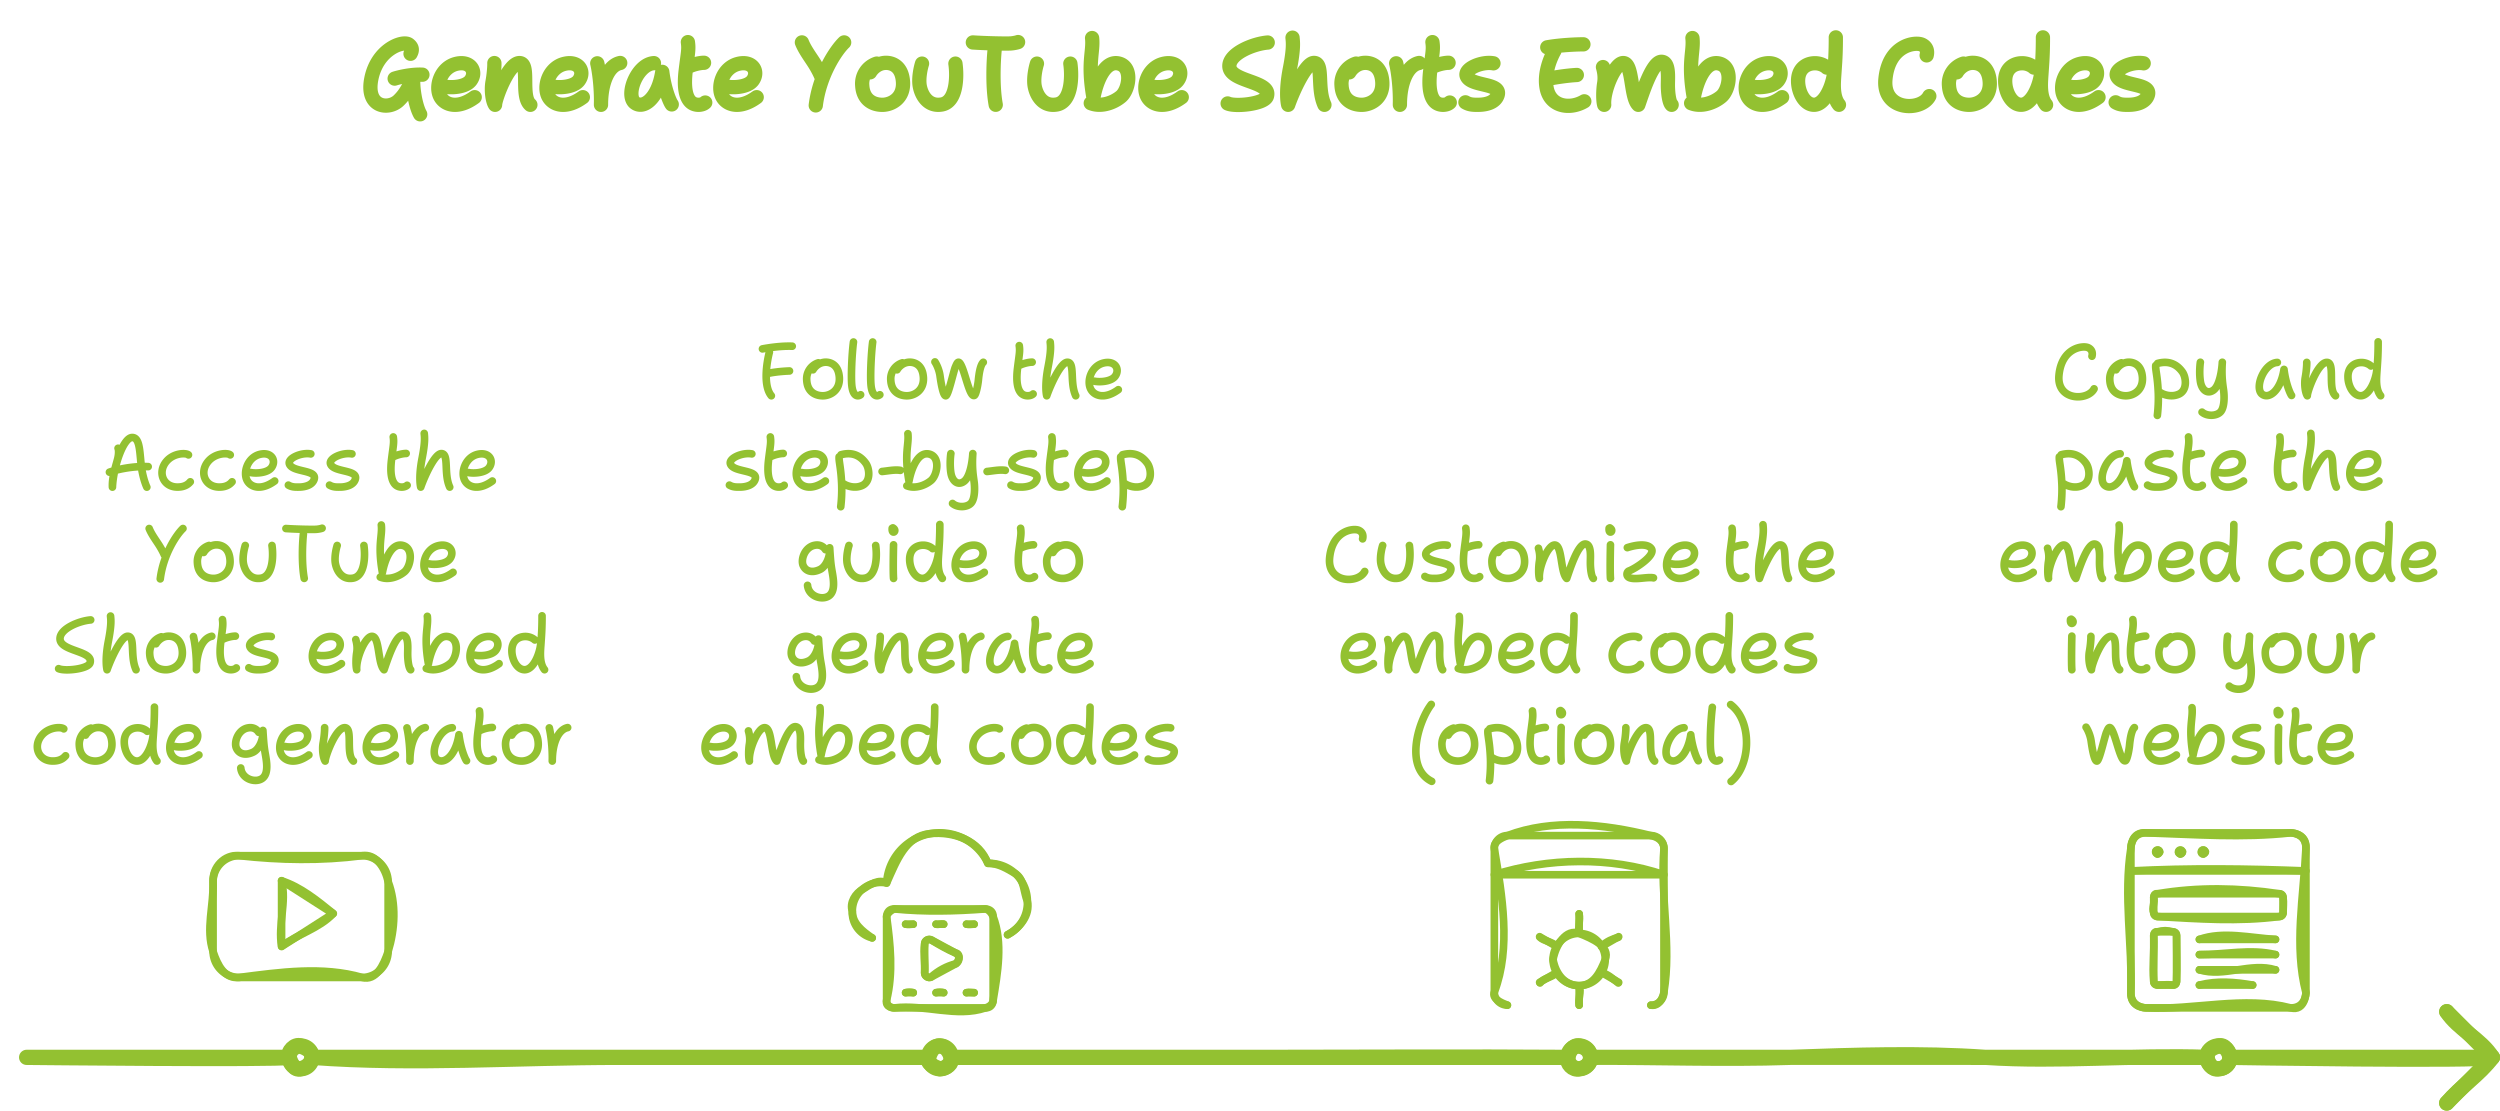 <svg width="657" height="292" style="fill:none;stroke:none;fill-rule:evenodd;clip-rule:evenodd;stroke-linecap:round;stroke-linejoin:round;stroke-miterlimit:1.5" xmlns="http://www.w3.org/2000/svg"><g style="mix-blend-mode:multiply"><g xmlns="http://www.w3.org/2000/svg" stroke="#93c131" stroke-width="4" data-item-order="-15547" data-item-id="4.head_sy_1ly1gfh1u2g4xz" data-item-class="ScenePart Indexed Stroke" data-item-index="4" data-renderer-id="0"><path d="M643 289.875c3.6-4.3 8.7-7.5 12-12-3-4.8-8.9-7.3-12-12"/><path d="m643 289.871 12-12.008-11.984-11.992"/></g><g xmlns="http://www.w3.org/2000/svg" stroke="#93c131" stroke-width="4" data-item-order="-15545" data-item-id="4.s2_sy_1ly1gfh1u2g4y0" data-item-class="ScenePart Indexed Stroke" data-item-index="4" data-renderer-id="0"><path d="M586 277.875s66 1.1 69 0M586 277.875h69"/></g><g xmlns="http://www.w3.org/2000/svg" stroke="#93c131" stroke-width="4" data-item-order="-15543" data-item-id="4.cu-smallCircle_sy_1ly1gfh1u2g4y1" data-item-class="ScenePart Indexed Stroke" data-item-index="4" data-renderer-id="0"><path d="M583 280.875c1.7 0 3.2-1.4 3-3-.2-1.6-1.4-3.5-3-3s-3.3 1.4-3 3c.3 1.6 1.4 3.4 3 3"/><path d="M583 280.875a3 3 0 1 0 0-6 3 3 0 0 0 0 6Z"/></g><g xmlns="http://www.w3.org/2000/svg" stroke="#93c131" stroke-width="4" data-item-order="-15541" data-item-id="3.s3_sy_1qduyjx1u2g45p" data-item-class="ScenePart Indexed Stroke" data-item-index="3" data-renderer-id="0"><path d="M418 277.875c17.5-.1 34.9.6 52.4 0 17.1-.6 34.3-1.2 51.4 0 19.4 1.3 38.8-.7 58.2 0M418 277.871l162 .004"/></g><g xmlns="http://www.w3.org/2000/svg" stroke="#93c131" stroke-width="4" data-item-order="-15539" data-item-id="3.cu-smallCircle_sy_1ly1gfh1u2g4xy" data-item-class="ScenePart Indexed Stroke" data-item-index="3" data-renderer-id="0"><path d="M415 280.875c1.7-.2 3.1-1.4 3-3-.1-1.7-1.4-2.7-3-3-1.6-.3-2.6 1.4-3 3-.4 1.6 1.4 3.5 3 3"/><path d="M415 280.875a3 3 0 1 0 0-6 3 3 0 0 0 0 6Z"/></g><g xmlns="http://www.w3.org/2000/svg" stroke="#93c131" stroke-width="4" data-item-order="-15537" data-item-id="2.s4_sy_1qduyjx1u2g45n" data-item-class="ScenePart Indexed Stroke" data-item-index="2" data-renderer-id="0"><path d="M250 277.875h80.9c27 0 54.1-.2 81.1 0M250 277.875h162"/></g><g xmlns="http://www.w3.org/2000/svg" stroke="#93c131" stroke-width="4" data-item-order="-15535" data-item-id="2.cu-smallCircle_sy_1qduyjx1u2g45o" data-item-class="ScenePart Indexed Stroke" data-item-index="2" data-renderer-id="0"><path d="M247 280.875c1.7 0 3.5-1.4 3-3-.6-1.6-1.4-2.9-3-3-1.7-.1-2.4 1.5-3 3-.6 1.5 1.4 2.5 3 3"/><path d="M247 280.875a3 3 0 1 0 0-6 3 3 0 0 0 0 6Z"/></g><g xmlns="http://www.w3.org/2000/svg" stroke="#93c131" stroke-width="4" data-item-order="-15533" data-item-id="1.s5_sy_1qduyjx1u2g45k" data-item-class="ScenePart Indexed Indexed_1 Stroke" data-item-index="1" data-renderer-id="0"><path d="M82 277.875c26.9 2 53.9 0 80.9 0H244M82 277.875h162"/></g><g xmlns="http://www.w3.org/2000/svg" stroke="#93c131" stroke-width="4" data-item-order="-15531" data-item-id="1.s6_sy_1qduyjx1u2g45l" data-item-class="ScenePart Indexed Indexed_1 Stroke" data-item-index="1" data-renderer-id="0"><path d="M7 277.875s65.9.7 69 0M7 277.871h68.998"/></g><g xmlns="http://www.w3.org/2000/svg" stroke="#93c131" stroke-width="4" data-item-order="-15529" data-item-id="1.cu-smallCircle_sy_1qduyjx1u2g45m" data-item-class="ScenePart Indexed Indexed_1 Stroke" data-item-index="1" data-renderer-id="0"><path d="M79 280.875c1.6-.4 2.8-1.4 3-3 .2-1.6-1.5-2.4-3-3-1.5-.6-3.5 1.4-3 3s1.4 3.5 3 3"/><path d="M79 280.875a3 3 0 1 0 0-6 3 3 0 0 0 0 6Z"/></g><path d="M107.89 14.129c.445-.808.567-1.641-.467-2.426-1.48-1.12-8.252 1.155-9.827 8.95-1.544 7.638 4.493 8.28 7.12 5.813 2.212-2.077 3.184-4.585 3.934-6.643-.338 2.96.536 8.049 1.773 10.214m-6.703-9.383c1.233-.39 4.458-1.16 7.29-1.025m5.89 3.13c1.66.345 5.465.195 6.802-1.62 1.67-2.269.057-5.243-3.718-4.379-4.191.96-5.773 6.103-4.191 8.782 1.279 2.167 4.682 3.13 8.958 0m5.172-8.968c.038.904-.15 3.15-.476 4.91-.409 2.198-.023 5.058.657 6.06 0-1.515 3.47-10.97 6.42-10.97 2.858 0 .181 8.73 2.858 10.97m5.942-4.785c1.66.345 5.466.195 6.803-1.62 1.67-2.269.057-5.243-3.718-4.379-4.191.96-5.773 6.103-4.191 8.782 1.279 2.167 4.682 3.13 8.958 0m3.793-8.9c.352 1.441 1.09 5.855.975 10.903 0-5.947 1.992-10.365 5.05-10.994m8.866.043c-4.267.217-7.431 7.938-5.19 10.27 2.24 2.059 6.274-.803 7.379-7.979.59 4.708 2.037 7.977 2.488 8.556m4.245-16.372c.287 1.95-.02 2.926-.569 7.443-.55 4.517.054 7.046 1.245 8.223 1.19 1.177 3.207.912 3.879.212m-.314-10.448c-.823-.006-2.86.333-4.42 1.2m10.409 5.06c1.66.345 5.465.195 6.802-1.62 1.671-2.269.058-5.243-3.717-4.379-4.192.96-5.773 6.103-4.192 8.782 1.28 2.167 4.682 3.13 8.959 0m11.88-14.396c.817 2.057 2.428 4.114 3.469 5.823.832 1.368 1.338 2.453 1.487 2.825m6.145-8.648c-2.18 2.082-6.467 8.544-7.459 16.553M230.42 16.71a5.513 5.513 0 0 0-3.828 5.716c.197 3.862 2.876 5.119 5.28 5.119 2.495 0 5.692-1.798 5.435-6.004-.257-4.206-2.92-5.102-4.657-5.023-2.058.094-3.437 1.55-4.003 2.495m13.662-2.294c-.342 1.083-.828 3.312-.683 5.224.182 2.38 1.865 6.23 5.89 5.514 3.893-.692 4.07-7.294 3.57-10.738m4.578-5.564c2.863.2 8.295.34 9.838.269.846-.04 1.828-.269 2.047-.368m-6.142 1.896c-.272 2.563-.665 9.45.27 14.58m10.832-10.813c-.342 1.083-.828 3.312-.683 5.224.182 2.38 1.865 6.23 5.89 5.514 3.893-.692 4.07-7.294 3.57-10.738M287 9.995c.412 3.607-1.273 6.38.357 15.595.766-4.099 2.989-9.968 6.815-8.854 3.582 1.043 2.478 6.892.446 8.622-1.85 1.576-5.168 2.874-7.964 1.758m16.058-4.357c1.66.345 5.465.195 6.802-1.62 1.671-2.269.058-5.243-3.717-4.379-4.192.96-5.773 6.103-4.192 8.782 1.28 2.167 4.682 3.13 8.959 0m22.595-14.366c-3.804.308-10.08 2.887-10.08 6.17 0 4.238 11.13 3.883 9.865 7.964-.62 2-8.253 2.82-10.316 1.88m17.05-17.287c.108 1.111.364 2.724-.688 8.131-1.282 6.585-.457 9.51-.457 9.51 1.395-3.966 4.688-11.006 6.776-11.006 2.61 0 .7 6.533 2.75 11.007m8.322-10.835a5.513 5.513 0 0 0-3.827 5.716c.197 3.862 2.876 5.119 5.28 5.119 2.495 0 5.692-1.798 5.434-6.004-.257-4.206-2.92-5.102-4.656-5.023-2.059.094-3.437 1.55-4.004 2.495m12.311-2.371c.352 1.441 1.09 5.855.975 10.903 0-5.947 1.992-10.365 5.05-10.994m3.501-5.482c.287 1.95-.02 2.926-.57 7.443-.549 4.517.054 7.046 1.245 8.223 1.19 1.177 3.208.912 3.88.212m-.314-10.448c-.823-.006-2.86.333-4.42 1.2m16.217-1.06c-3.11-.571-7.802 1.474-7.007 3.387 1.14 2.74 9.122 1.721 8.11 4.953-.58 1.857-2.804 2.523-4.895 2.56-1.455.025-2.489 0-3.575-.645M416.12 11.65c-1.632-.006-5.912.157-9.498.783m1.887.915c-.924 1.622-2.816 5.793-2.045 9.807.964 5.018 6.214 5.648 9.892 3.472m-9.734-5.857c1.35-.324 4.888-.9 7.767-1.068m24.918 7.842c-.623-.535-.986-2.974-.986-5.25 0-2.028.387-5.916-1.62-6.054-2.496-.172-5.22 8.698-6.149 11.304-2.161-2.11-1.355-11.268-4.1-10.968-2.148.236-5.17 7.335-4.873 10.968-.317-1.145-.304-3.774 0-5.628.316-1.93-.106-3.517-.317-4.29m23.512-7.632c.412 3.607-1.273 6.38.357 15.595.766-4.099 2.989-9.968 6.815-8.854 3.582 1.043 2.478 6.892.446 8.622-1.85 1.576-5.168 2.874-7.964 1.758m16.058-4.357c1.66.345 5.465.195 6.802-1.62 1.671-2.269.058-5.243-3.717-4.379-4.192.96-5.773 6.103-4.192 8.782 1.28 2.167 4.682 3.13 8.959 0m11.75-7.78c-.497-.469-1.745-1.249-3.47-1.13-2.158.15-4.082 1.592-4.082 4.634 0 3.043 1.756 6.268 4.184 6.268 2.427 0 4.27-3.563 5.03-6.891.61-2.663.722-8.322.703-10.818m.826 17.71c-1.694-2.085-1.385-5.647-1.227-7.94.159-2.292.237-3.548.237-3.548m24.038-1.493c.199-.75.259-2.096-1.226-2.807-1.713-.821-8.75 0-9.61 9.061-.799 8.394 9.411 8.533 11.531 4.447m8.996-8.545a5.513 5.513 0 0 0-3.828 5.716c.197 3.862 2.876 5.119 5.28 5.119 2.495 0 5.692-1.798 5.435-6.004-.257-4.206-2.92-5.102-4.657-5.023-2.058.094-3.437 1.55-4.003 2.495m20.269-1.252c-.498-.468-1.746-1.248-3.471-1.128-2.158.15-4.082 1.59-4.082 4.634 0 3.042 1.756 6.267 4.184 6.267 2.427 0 4.27-3.563 5.03-6.891.61-2.663.722-8.322.703-10.818m.826 17.71c-1.694-2.085-1.385-5.647-1.227-7.94.159-2.292.237-3.548.237-3.548m6.922 6.712c1.66.345 5.465.195 6.802-1.62 1.671-2.269.058-5.243-3.717-4.379-4.192.96-5.773 6.103-4.192 8.782 1.28 2.167 4.682 3.13 8.959 0m11.869-8.903c-3.11-.571-7.802 1.474-7.007 3.387 1.14 2.74 9.122 1.721 8.11 4.953-.58 1.857-2.804 2.523-4.895 2.56-1.455.025-2.489 0-3.575-.645" xmlns="http://www.w3.org/2000/svg" stroke="#93c131" stroke-width="3.75" data-item-order="0" data-item-id="tx_generate_dl3dd91u2g45i" data-item-class="Label Stroke SceneTarget SceneTitle" data-item-index="none" data-renderer-id="0"/><path d="M200.375 91.692c1.278-.247 4.793-.83 7.826-.703m-6.009 1.576c-.72 2.748-1.665 8.84.517 11.445m-.716-5.894c.598-.165 2.693-.518 5.485-.626m7.592-2.147a4.41 4.41 0 0 0-3.062 4.573c.157 3.09 2.301 4.095 4.224 4.095 1.996 0 4.554-1.439 4.348-4.803-.206-3.365-2.336-4.082-3.726-4.018-1.646.074-2.75 1.239-3.202 1.996m10.64-7.303c-.41 3.09-.695 9.33-.416 11.582.36 2.9 1.698 2.76 2.295 2.274m3.17-13.856c-.409 3.09-.694 9.33-.415 11.582.36 2.9 1.698 2.76 2.295 2.274m5.939-8.396a4.41 4.41 0 0 0-3.062 4.573c.157 3.09 2.301 4.095 4.224 4.095 1.996 0 4.553-1.439 4.348-4.803-.206-3.365-2.336-4.082-3.726-4.018-1.646.074-2.75 1.239-3.202 1.996m9.961-2.078c.39.569 1.112 2.033 1.333 3.653.276 2.026.845 5.283 1.51 5.25.667-.034 2.031-6.431 2.535-7.579.504-1.148.845-2.177 1.82.27.975 2.448 2.062 7.677 3.152 7.224.425-.176.938-2.667 1.072-4.067.134-1.4.46-3.909 1.283-4.65m9.453-4.379c.23 1.56-.016 2.341-.455 5.954-.44 3.614.043 5.638.995 6.579.953.942 2.566.73 3.103.17m-.25-8.358c-.659-.006-2.288.266-3.536.96m8.279-6.238c.087.89.292 2.18-.55 6.505-1.025 5.268-.366 7.609-.366 7.609 1.116-3.173 3.75-8.806 5.421-8.806 2.089 0 .56 5.227 2.2 8.806m4.912-3.828c1.328.275 4.373.155 5.442-1.297 1.337-1.815.047-4.194-2.974-3.503-3.353.768-4.618 4.882-3.353 7.026 1.023 1.733 3.746 2.504 7.167 0m-96.31 16.877c-2.487-.457-6.241 1.18-5.605 2.71.912 2.192 7.298 1.377 6.488 3.962-.465 1.486-2.244 2.018-3.917 2.048-1.163.02-1.99 0-2.86-.516m10.754-12.66c.23 1.56-.016 2.341-.455 5.954-.44 3.614.043 5.638.995 6.579.953.942 2.566.73 3.103.17m-.25-8.358c-.659-.006-2.288.266-3.536.96m8.326 4.047c1.328.276 4.373.156 5.442-1.296 1.337-1.815.047-4.194-2.974-3.503-3.353.768-4.618 4.882-3.353 7.026 1.023 1.733 3.746 2.504 7.167 0m3.61-6.355c-.098 1.202.49 2.829.667 7.258a39.28 39.28 0 0 1-.241 5.853m.83-5.98c.827.546 2.869 1.268 4.786.418 2.397-1.062 1.913-4.518.981-5.829-1.077-1.514-3.04-3.223-6.533-2.264m10.8 4.399c1.468-.137 3.316-.54 4.792-.301m1.987-9.637c.33 2.885-1.018 5.104.286 12.476.613-3.28 2.39-7.974 5.452-7.083 2.865.834 1.982 5.513.356 6.898-1.48 1.26-4.134 2.298-6.37 1.405m11.57-8.467c-.154.978-.288 3.193 0 5.029.359 2.294 1.895 3.472 3.492 2.255 1.596-1.218 2.175-5.349 2.275-7.284-.26 3.811.14 5.907.339 7.383.2 1.477.26 4.31-.719 5.548-.977 1.237-3.592 1.357-4.949.18m9.078-8.402c1.469-.137 3.317-.54 4.793-.301m7.383-4.322c-2.487-.457-6.241 1.18-5.605 2.71.912 2.192 7.298 1.377 6.488 3.962-.465 1.486-2.244 2.018-3.917 2.048-1.163.02-1.99 0-2.86-.516m10.754-12.66c.23 1.56-.016 2.341-.455 5.954-.44 3.614.043 5.638.995 6.579.953.942 2.566.73 3.103.17m-.25-8.358c-.659-.006-2.288.266-3.536.96m8.326 4.047c1.328.276 4.373.156 5.442-1.296 1.337-1.815.047-4.194-2.974-3.503-3.353.768-4.618 4.882-3.353 7.026 1.023 1.733 3.746 2.504 7.167 0m3.61-6.355c-.098 1.202.49 2.829.667 7.258.122 3.047-.241 5.853-.241 5.853m.83-5.98c.827.546 2.869 1.268 4.786.418 2.396-1.062 1.913-4.518.98-5.829-1.076-1.514-3.04-3.223-6.532-2.264m-78.058 24.944c-.275-.418-1.09-1.475-2.812-1.167-2.624.47-3.746 3.73-3.071 5.305.65 1.516 2.307 2.079 4.405 1.081 1.776-.844 2.782-3.77 2.574-5.716.18 2.696.249 4.06.623 6.139.4 2.223.848 5.039-.623 6.338-1.674 1.48-5.523.454-5.82-2.61m10.887-10.474c-.273.867-.662 2.65-.546 4.18.146 1.903 1.492 4.984 4.712 4.411 3.115-.554 3.257-5.836 2.856-8.59m4.518-4.629c1.308.765-.355 2.02-.18.094m.354 4.36c-.055 2.226-.132 7.282 0 8.835m10.272-7.827c-.398-.374-1.397-.998-2.777-.903-1.726.12-3.265 1.273-3.265 3.707s1.404 5.014 3.347 5.014c1.942 0 3.416-2.85 4.024-5.513.487-2.13.578-6.657.562-8.654m.661 14.167c-1.355-1.667-1.108-4.517-.981-6.35.127-1.835.189-2.84.189-2.84m5.537 5.37c1.328.276 4.373.156 5.442-1.296 1.337-1.815.047-4.194-2.974-3.503-3.353.768-4.618 4.882-3.353 7.025 1.023 1.734 3.746 2.505 7.167 0m9.545-11.578c.23 1.56-.016 2.341-.455 5.954-.44 3.614.043 5.637.995 6.579.953.942 2.566.73 3.103.17m-.25-8.358c-.659-.006-2.288.266-3.536.96m10.072-.792a4.41 4.41 0 0 0-3.062 4.573c.157 3.09 2.301 4.095 4.224 4.095 1.996 0 4.553-1.439 4.348-4.803-.206-3.365-2.336-4.082-3.726-4.018-1.646.074-2.75 1.239-3.202 1.996m-62.719 23.268c-.275-.418-1.09-1.475-2.812-1.167-2.624.47-3.746 3.73-3.071 5.305.65 1.516 2.307 2.079 4.405 1.081 1.776-.844 2.782-3.77 2.574-5.716.18 2.696.249 4.06.623 6.139.4 2.223.848 5.039-.623 6.338-1.674 1.48-5.523.454-5.82-2.61m11.62-5.642c1.328.276 4.373.156 5.442-1.296 1.337-1.815.047-4.194-2.974-3.503-3.353.768-4.618 4.882-3.353 7.025 1.023 1.734 3.746 2.505 7.167 0m4.137-7.174c.03.723-.12 2.52-.38 3.927-.327 1.76-.019 4.047.525 4.85 0-1.213 2.777-8.777 5.136-8.777 2.286 0 .145 6.984 2.286 8.777m4.754-3.828c1.328.275 4.373.155 5.442-1.297 1.337-1.815.047-4.194-2.974-3.503-3.353.768-4.618 4.882-3.353 7.025 1.023 1.734 3.746 2.505 7.167 0m3.034-7.12c.282 1.154.873 4.685.78 8.723 0-4.758 1.594-8.292 4.04-8.795m7.093.034c-3.414.174-5.945 6.35-4.153 8.216 1.793 1.647 5.02-.642 5.904-6.383.473 3.767 1.63 6.382 1.99 6.845m3.397-13.098c.23 1.56-.016 2.341-.455 5.954-.44 3.614.043 5.637.995 6.579.953.942 2.566.73 3.103.17m-.25-8.358c-.659-.006-2.288.266-3.536.96m8.326 4.048c1.328.275 4.373.155 5.442-1.297 1.337-1.815.047-4.194-2.974-3.503-3.353.768-4.618 4.882-3.353 7.025 1.023 1.734 3.746 2.505 7.167 0m-99.827 21.775c1.328.275 4.373.155 5.442-1.297 1.337-1.815.047-4.194-2.974-3.503-3.353.768-4.618 4.882-3.353 7.025 1.023 1.734 3.746 2.505 7.167 0m18.195 1.603c-.498-.428-.789-2.38-.789-4.2 0-1.622.31-4.733-1.295-4.843-1.997-.138-4.176 6.959-4.92 9.043-1.728-1.688-1.084-9.015-3.28-8.774-1.718.188-4.135 5.868-3.898 8.774-.253-.916-.243-3.019 0-4.502.253-1.544-.085-2.814-.253-3.432m18.81-6.106c.329 2.885-1.02 5.104.285 12.476.613-3.28 2.39-7.974 5.452-7.083 2.865.834 1.982 5.513.356 6.898-1.48 1.26-4.134 2.298-6.37 1.406m12.845-3.486c1.328.276 4.373.156 5.442-1.296 1.337-1.815.047-4.194-2.974-3.503-3.353.768-4.618 4.882-3.353 7.025 1.023 1.734 3.746 2.505 7.167 0m9.4-6.224c-.397-.374-1.396-.998-2.776-.903-1.726.12-3.265 1.273-3.265 3.707s1.404 5.014 3.347 5.014c1.942 0 3.416-2.85 4.024-5.513.487-2.13.578-6.657.562-8.654m.661 14.167c-1.355-1.667-1.108-4.517-.981-6.35.127-1.835.189-2.84.189-2.84m17.125.735c-.618-.572-3.908-.567-5.828 1.742-2.323 2.793-.872 6.574 2.72 6.707 2.379.088 3.277-1.043 3.586-1.38m6.66-7.273a4.41 4.41 0 0 0-3.062 4.573c.157 3.09 2.301 4.095 4.224 4.095 1.996 0 4.554-1.439 4.348-4.803-.206-3.365-2.336-4.082-3.726-4.018-1.646.074-2.75 1.239-3.202 1.996m16.215-1.002c-.398-.374-1.397-.998-2.777-.903-1.726.12-3.265 1.273-3.265 3.707s1.404 5.014 3.347 5.014c1.942 0 3.416-2.85 4.024-5.513.487-2.13.578-6.657.562-8.654m.661 14.167c-1.355-1.667-1.108-4.517-.981-6.35.127-1.835.189-2.84.189-2.84m5.537 5.37c1.328.276 4.373.156 5.442-1.296 1.337-1.815.047-4.194-2.974-3.503-3.353.768-4.618 4.882-3.353 7.025 1.023 1.734 3.746 2.505 7.167 0m9.495-7.122c-2.487-.457-6.241 1.18-5.605 2.71.912 2.192 7.298 1.377 6.488 3.962-.465 1.486-2.244 2.018-3.917 2.048-1.163.02-1.99 0-2.86-.516" xmlns="http://www.w3.org/2000/svg" stroke="#93c131" stroke-width="2" data-item-order="0" data-item-id="tx_followth_vbqwrx1u2g4y4" data-item-class="Label Stroke SceneTarget Indexed" data-item-index="2" data-renderer-id="0"/><path d="M549.768 93.618c.159-.6.206-1.676-.981-2.245-1.37-.657-7 0-7.69 7.249-.637 6.715 7.53 6.826 9.226 3.557m7.197-6.836a4.41 4.41 0 0 0-3.062 4.573c.157 3.09 2.301 4.095 4.224 4.095 1.996 0 4.554-1.439 4.348-4.803-.206-3.365-2.336-4.082-3.726-4.018-1.646.074-2.75 1.239-3.202 1.996m10.424-1.132c-.098 1.202.49 2.829.667 7.258.122 3.047-.241 5.853-.241 5.853m.83-5.98c.827.546 2.869 1.268 4.786.418 2.397-1.062 1.913-4.518.981-5.829-1.077-1.514-3.04-3.223-6.533-2.264m11.242-.31c-.153.978-.287 3.193 0 5.029.36 2.294 1.896 3.472 3.493 2.255 1.596-1.218 2.175-5.349 2.275-7.284-.26 3.811.14 5.907.339 7.383.2 1.477.26 4.31-.719 5.548-.977 1.237-3.592 1.357-4.949.18m19.786-13.061c-3.414.174-5.945 6.35-4.153 8.216 1.793 1.647 5.02-.642 5.904-6.383.473 3.767 1.63 6.382 1.99 6.845m3.99-8.694c.03.723-.12 2.52-.382 3.928-.326 1.758-.018 4.046.526 4.849 0-1.212 2.777-8.777 5.136-8.777 2.286 0 .145 6.984 2.286 8.777m9.307-7.827c-.398-.374-1.397-.998-2.777-.903-1.726.12-3.265 1.273-3.265 3.707s1.404 5.014 3.347 5.014c1.942 0 3.416-2.85 4.024-5.513.487-2.13.578-6.657.562-8.654m.661 14.167c-1.355-1.667-1.108-4.517-.981-6.35.127-1.835.189-2.84.189-2.84m-83.656 25.242c-.098 1.202.49 2.829.667 7.258.122 3.047-.241 5.853-.241 5.853m.83-5.98c.827.546 2.869 1.268 4.786.418 2.397-1.062 1.913-4.518.981-5.829-1.077-1.514-3.04-3.223-6.533-2.264m15.507-.26c-3.414.174-5.945 6.35-4.153 8.216 1.793 1.647 5.02-.642 5.904-6.383.473 3.767 1.63 6.382 1.99 6.845m9.347-8.642c-2.487-.457-6.241 1.18-5.605 2.71.912 2.192 7.298 1.377 6.488 3.962-.465 1.486-2.244 2.018-3.917 2.048-1.163.02-1.99 0-2.86-.516m10.754-12.66c.23 1.56-.016 2.341-.455 5.954-.44 3.614.043 5.638.995 6.579.953.942 2.566.73 3.103.17m-.25-8.358c-.659-.006-2.288.266-3.536.96m8.326 4.047c1.328.276 4.373.156 5.442-1.296 1.337-1.815.047-4.194-2.974-3.503-3.353.768-4.618 4.882-3.353 7.026 1.023 1.733 3.746 2.504 7.167 0m9.545-11.579c.23 1.56-.016 2.341-.455 5.954-.44 3.614.043 5.638.995 6.579.953.942 2.566.73 3.103.17m-.25-8.358c-.659-.006-2.288.266-3.536.96m8.279-6.238c.087.89.292 2.18-.55 6.505-1.025 5.268-.366 7.609-.366 7.609 1.116-3.173 3.751-8.806 5.421-8.806 2.089 0 .56 5.227 2.201 8.806m4.911-3.828c1.328.275 4.373.155 5.442-1.297 1.337-1.815.047-4.194-2.974-3.503-3.353.768-4.618 4.882-3.353 7.026 1.023 1.733 3.746 2.504 7.167 0m-97.127 21.773c1.328.276 4.373.156 5.442-1.296 1.337-1.815.047-4.194-2.974-3.503-3.353.768-4.618 4.882-3.353 7.025 1.023 1.734 3.746 2.505 7.167 0m18.195 1.603c-.498-.428-.788-2.38-.788-4.2 0-1.622.31-4.733-1.296-4.843-1.997-.138-4.176 6.959-4.92 9.043-1.728-1.688-1.084-9.015-3.28-8.774-1.718.188-4.135 5.868-3.898 8.774-.253-.916-.243-3.019 0-4.502.253-1.544-.085-2.814-.253-3.432m18.81-6.106c.329 2.885-1.02 5.104.285 12.476.613-3.28 2.39-7.974 5.452-7.083 2.865.834 1.982 5.513.356 6.898-1.48 1.26-4.134 2.298-6.37 1.406m12.845-3.486c1.328.276 4.373.156 5.442-1.296 1.337-1.815.047-4.194-2.974-3.503-3.353.768-4.618 4.882-3.353 7.025 1.023 1.734 3.746 2.505 7.167 0m9.4-6.224c-.397-.374-1.396-.998-2.776-.903-1.726.12-3.265 1.273-3.265 3.707s1.404 5.014 3.347 5.014c1.942 0 3.416-2.85 4.024-5.513.487-2.13.578-6.657.562-8.654m.661 14.167c-1.355-1.667-1.108-4.517-.981-6.35.127-1.835.189-2.84.189-2.84m17.125.735c-.618-.572-3.908-.567-5.828 1.742-2.323 2.793-.872 6.574 2.72 6.707 2.379.088 3.277-1.043 3.586-1.38m6.66-7.273a4.41 4.41 0 0 0-3.062 4.573c.157 3.09 2.301 4.095 4.224 4.095 1.996 0 4.554-1.439 4.348-4.803-.206-3.365-2.336-4.082-3.726-4.018-1.646.074-2.75 1.239-3.202 1.996m16.215-1.002c-.398-.374-1.397-.998-2.777-.903-1.726.12-3.265 1.273-3.265 3.707s1.404 5.014 3.347 5.014c1.942 0 3.416-2.85 4.024-5.513.487-2.13.578-6.657.562-8.654m.661 14.167c-1.355-1.667-1.108-4.517-.981-6.35.127-1.835.189-2.84.189-2.84m5.537 5.37c1.328.276 4.373.156 5.442-1.296 1.337-1.815.047-4.194-2.974-3.503-3.353.768-4.618 4.882-3.353 7.025 1.023 1.734 3.746 2.505 7.167 0m-95.25 12.314c1.308.765-.355 2.02-.18.094m.354 4.36c-.055 2.226-.132 7.282 0 8.835m5.008-8.777c.03.723-.12 2.52-.38 3.927-.327 1.76-.019 4.047.525 4.85 0-1.213 2.777-8.777 5.136-8.777 2.286 0 .145 6.984 2.286 8.777m3.451-13.18c.23 1.558-.016 2.34-.455 5.953-.44 3.614.043 5.637.995 6.579.953.942 2.566.73 3.103.17m-.25-8.358c-.659-.006-2.288.266-3.536.96m10.072-.792a4.41 4.41 0 0 0-3.062 4.573c.157 3.09 2.301 4.095 4.224 4.095 1.996 0 4.554-1.439 4.348-4.803-.206-3.365-2.336-4.082-3.726-4.018-1.646.074-2.75 1.239-3.202 1.996m16.386-1.986c-.153.978-.287 3.193 0 5.029.36 2.294 1.896 3.472 3.493 2.255 1.596-1.218 2.175-5.349 2.275-7.284-.26 3.811.14 5.907.339 7.383.2 1.477.26 4.31-.719 5.548-.977 1.237-3.592 1.357-4.949.18m12.543-12.968a4.41 4.41 0 0 0-3.062 4.573c.157 3.09 2.301 4.095 4.224 4.095 1.996 0 4.553-1.439 4.348-4.803-.206-3.365-2.336-4.082-3.726-4.018-1.646.074-2.75 1.239-3.202 1.996m10.93-1.836c-.274.867-.663 2.65-.547 4.18.146 1.903 1.492 4.984 4.712 4.411 3.115-.554 3.257-5.836 2.856-8.59m3.507-.063c.282 1.154.873 4.685.78 8.723 0-4.758 1.594-8.292 4.04-8.795m-75.027 23.892c.39.569 1.112 2.033 1.333 3.653.276 2.026.845 5.283 1.51 5.25.667-.034 2.031-6.431 2.535-7.579.504-1.148.845-2.177 1.82.27.975 2.448 2.062 7.677 3.152 7.224.425-.176.938-2.667 1.072-4.067.134-1.4.46-3.909 1.283-4.65m4.756 4.974c1.328.275 4.373.155 5.442-1.297 1.337-1.815.047-4.194-2.974-3.503-3.353.768-4.618 4.882-3.353 7.025 1.023 1.734 3.746 2.505 7.167 0m4.1-12.437c.329 2.885-1.02 5.104.285 12.476.613-3.28 2.39-7.974 5.452-7.083 2.865.834 1.982 5.513.356 6.898-1.48 1.26-4.134 2.298-6.37 1.406m17.492-8.382c-2.487-.457-6.241 1.18-5.605 2.71.912 2.192 7.298 1.377 6.488 3.962-.465 1.486-2.244 2.018-3.917 2.048-1.163.02-1.99 0-2.86-.516m11.254-12.768c1.308.765-.355 2.02-.18.094m.354 4.36c-.055 2.226-.132 7.282 0 8.835m4.416-13.18c.23 1.558-.016 2.34-.455 5.953-.44 3.614.043 5.637.995 6.579.953.942 2.566.73 3.103.17m-.25-8.358c-.659-.006-2.288.266-3.536.96m8.326 4.048c1.328.275 4.373.155 5.442-1.297 1.337-1.815.047-4.194-2.974-3.503-3.353.768-4.618 4.882-3.353 7.025 1.023 1.734 3.746 2.505 7.167 0" xmlns="http://www.w3.org/2000/svg" stroke="#93c131" stroke-width="2" data-item-order="0" data-item-id="tx_copyandp_1ly1gfh1u2g4y2" data-item-class="Label Stroke SceneTarget Indexed" data-item-index="4" data-renderer-id="0"/><path d="M31.025 117.804c.134.251.286 1.323-.13 2.912-.52 1.986-1.472 4.756-1.346 7.304.236-5.273 2.832-13.045 5.204-13.045 2.342 0 1.865 5.077 2.604 8.914.517 2.685 1.232 4.131 1.232 4.131m-9.829-3.933c1.53-.56 5.71-1.638 10.184-1.459m10.588-3.081c-.618-.572-3.908-.567-5.828 1.742-2.323 2.793-.872 6.574 2.72 6.707 2.379.088 3.277-1.043 3.586-1.38m10.502-7.07c-.618-.571-3.908-.566-5.828 1.743-2.323 2.793-.872 6.574 2.72 6.707 2.379.088 3.277-1.043 3.586-1.38m4.914-2.433c1.328.275 4.373.155 5.442-1.297 1.337-1.815.047-4.194-2.974-3.503-3.353.768-4.618 4.882-3.353 7.026 1.023 1.733 3.746 2.504 7.167 0m9.495-7.123c-2.487-.457-6.241 1.18-5.605 2.71.912 2.192 7.298 1.377 6.488 3.962-.465 1.486-2.244 2.018-3.917 2.048-1.163.02-1.99 0-2.86-.516m16.704-8.204c-2.487-.457-6.241 1.18-5.605 2.71.912 2.192 7.298 1.377 6.488 3.962-.465 1.486-2.244 2.018-3.917 2.048-1.163.02-1.99 0-2.86-.516m16.754-12.66c.23 1.56-.016 2.341-.455 5.954-.44 3.614.043 5.638.995 6.579.953.942 2.566.73 3.103.17m-.25-8.358c-.659-.006-2.288.266-3.536.96m8.279-6.238c.087.89.292 2.18-.55 6.505-1.025 5.268-.366 7.609-.366 7.609 1.116-3.173 3.751-8.806 5.421-8.806 2.089 0 .56 5.227 2.2 8.806m4.912-3.828c1.328.275 4.373.155 5.442-1.297 1.337-1.815.047-4.194-2.974-3.503-3.353.768-4.618 4.882-3.353 7.026 1.023 1.733 3.746 2.504 7.167 0m-90.181 12.483c.654 1.645 1.943 3.29 2.775 4.659.666 1.094 1.07 1.962 1.19 2.26m4.916-6.919c-1.745 1.665-5.174 6.835-5.967 13.242m12.826-8.79a4.41 4.41 0 0 0-3.062 4.572c.157 3.09 2.301 4.095 4.224 4.095 1.996 0 4.554-1.439 4.348-4.803-.206-3.365-2.336-4.082-3.726-4.018-1.646.074-2.75 1.239-3.202 1.996m10.93-1.836c-.274.867-.663 2.65-.547 4.18.146 1.903 1.492 4.984 4.712 4.411 3.115-.554 3.257-5.836 2.856-8.59m3.662-4.452c2.29.16 6.637.273 7.871.215.677-.031 1.463-.215 1.637-.295m-4.913 1.517c-.217 2.05-.532 7.56.216 11.664m8.665-8.65c-.273.867-.662 2.65-.546 4.18.146 1.903 1.492 4.984 4.712 4.411 3.115-.554 3.257-5.836 2.856-8.59m4.572-5.38c.33 2.885-1.018 5.104.286 12.476.613-3.28 2.39-7.974 5.452-7.083 2.865.834 1.982 5.513.356 6.898-1.48 1.26-4.134 2.298-6.37 1.405m12.845-3.484c1.328.275 4.373.155 5.442-1.297 1.337-1.815.047-4.194-2.974-3.503-3.353.768-4.618 4.882-3.353 7.025 1.023 1.734 3.746 2.505 7.167 0m-95.23 12.508c-3.042.246-8.062 2.31-8.062 4.936 0 3.39 8.903 3.106 7.891 6.37-.496 1.6-6.602 2.256-8.253 1.505m13.64-13.83c.087.89.292 2.18-.55 6.506-1.025 5.267-.366 7.608-.366 7.608 1.116-3.173 3.75-8.806 5.421-8.806 2.089 0 .56 5.227 2.2 8.806m6.658-8.668a4.41 4.41 0 0 0-3.062 4.573c.157 3.09 2.301 4.095 4.224 4.095 1.996 0 4.553-1.439 4.348-4.803-.206-3.365-2.336-4.082-3.726-4.018-1.646.074-2.75 1.239-3.202 1.996m9.848-1.898c.282 1.154.873 4.685.78 8.723 0-4.758 1.594-8.292 4.04-8.795m2.801-4.386c.23 1.56-.016 2.341-.455 5.954-.44 3.614.043 5.637.995 6.579.953.942 2.566.73 3.103.17m-.25-8.358c-.659-.006-2.288.266-3.536.96m12.973-.85c-2.487-.456-6.241 1.18-5.605 2.711.912 2.192 7.298 1.377 6.488 3.962-.465 1.486-2.244 2.018-3.917 2.048-1.163.02-1.99 0-2.86-.516m18.057-3.308c1.328.276 4.373.156 5.442-1.296 1.337-1.815.047-4.194-2.974-3.503-3.353.768-4.618 4.882-3.353 7.025 1.023 1.734 3.746 2.505 7.167 0m18.195 1.603c-.498-.428-.788-2.38-.788-4.2 0-1.622.31-4.733-1.296-4.843-1.997-.138-4.176 6.959-4.92 9.043-1.728-1.688-1.084-9.015-3.28-8.774-1.718.188-4.135 5.868-3.898 8.774-.253-.916-.243-3.019 0-4.502.253-1.544-.085-2.814-.253-3.432m18.81-6.106c.329 2.885-1.02 5.104.285 12.476.613-3.28 2.39-7.974 5.452-7.083 2.865.834 1.982 5.513.356 6.898-1.48 1.26-4.134 2.298-6.37 1.406m12.845-3.486c1.328.276 4.373.156 5.442-1.296 1.337-1.815.047-4.194-2.974-3.503-3.353.768-4.618 4.882-3.353 7.025 1.023 1.734 3.746 2.505 7.167 0m9.4-6.224c-.397-.374-1.396-.998-2.776-.903-1.726.12-3.265 1.273-3.265 3.707s1.404 5.014 3.347 5.014c1.942 0 3.416-2.85 4.024-5.513.487-2.13.578-6.657.562-8.654m.661 14.167c-1.355-1.667-1.108-4.517-.981-6.35.127-1.835.189-2.84.189-2.84M16.762 191.547c-.618-.572-3.908-.567-5.828 1.742-2.323 2.793-.872 6.574 2.72 6.707 2.379.088 3.277-1.043 3.586-1.38m6.66-7.273a4.41 4.41 0 0 0-3.062 4.573c.157 3.09 2.301 4.095 4.224 4.095 1.996 0 4.553-1.439 4.348-4.803-.206-3.365-2.336-4.082-3.726-4.018-1.646.074-2.75 1.239-3.202 1.996m16.215-1.002c-.398-.374-1.397-.998-2.777-.903-1.726.12-3.265 1.273-3.265 3.707s1.404 5.014 3.347 5.014c1.942 0 3.416-2.85 4.024-5.513.487-2.13.578-6.657.562-8.654m.661 14.167c-1.355-1.667-1.108-4.517-.981-6.35.127-1.835.189-2.84.189-2.84m5.537 5.37c1.328.276 4.373.156 5.442-1.296 1.337-1.815.047-4.194-2.974-3.503-3.353.768-4.618 4.882-3.353 7.025 1.023 1.734 3.746 2.505 7.167 0m15.722-5.954c-.275-.418-1.09-1.475-2.812-1.167-2.624.47-3.746 3.73-3.071 5.305.65 1.516 2.307 2.079 4.405 1.081 1.776-.844 2.782-3.77 2.574-5.716.18 2.696.249 4.06.623 6.139.4 2.223.848 5.039-.623 6.338-1.674 1.48-5.523.454-5.82-2.61m11.62-5.642c1.328.276 4.373.156 5.442-1.296 1.337-1.815.047-4.194-2.974-3.503-3.353.768-4.618 4.882-3.353 7.025 1.023 1.734 3.746 2.505 7.167 0m4.137-7.174c.03.723-.12 2.52-.38 3.927-.327 1.76-.019 4.047.525 4.85 0-1.213 2.777-8.777 5.136-8.777 2.286 0 .145 6.984 2.286 8.777m4.754-3.828c1.328.275 4.373.155 5.442-1.297 1.337-1.815.047-4.194-2.974-3.503-3.353.768-4.618 4.882-3.353 7.025 1.023 1.734 3.746 2.505 7.167 0m3.034-7.12c.282 1.154.873 4.685.78 8.723 0-4.758 1.594-8.292 4.04-8.795m7.093.034c-3.414.174-5.945 6.35-4.153 8.216 1.793 1.647 5.02-.642 5.904-6.383.473 3.767 1.63 6.382 1.99 6.845m3.397-13.098c.23 1.56-.016 2.341-.455 5.954-.44 3.614.043 5.637.995 6.579.953.942 2.566.73 3.103.17m-.25-8.358c-.659-.006-2.288.266-3.536.96m10.072-.792a4.41 4.41 0 0 0-3.062 4.573c.157 3.09 2.301 4.095 4.224 4.095 1.996 0 4.553-1.439 4.348-4.803-.206-3.365-2.336-4.082-3.726-4.018-1.646.074-2.75 1.239-3.202 1.996m9.848-1.898c.282 1.154.873 4.685.78 8.723 0-4.758 1.594-8.292 4.04-8.795" xmlns="http://www.w3.org/2000/svg" stroke="#93c131" stroke-width="2" data-item-order="0" data-item-id="tx_accessth_qvxenh1u2g5qd" data-item-class="Label Stroke SceneTarget Indexed Indexed_1" data-item-index="1" data-renderer-id="0"/><path d="M358.092 141.618c.16-.6.207-1.676-.98-2.245-1.37-.657-7 0-7.69 7.249-.637 6.715 7.53 6.826 9.226 3.557m4.718-6.829c-.273.867-.662 2.65-.546 4.18.146 1.903 1.492 4.984 4.712 4.411 3.115-.554 3.257-5.836 2.856-8.59m9.968-.065c-2.487-.457-6.241 1.18-5.605 2.71.912 2.192 7.298 1.377 6.488 3.962-.465 1.486-2.244 2.018-3.917 2.048-1.163.02-1.99 0-2.86-.516m10.754-12.66c.23 1.56-.016 2.341-.455 5.954-.44 3.614.043 5.638.995 6.579.953.942 2.566.73 3.103.17m-.25-8.358c-.659-.006-2.288.266-3.536.96m10.072-.792a4.41 4.41 0 0 0-3.062 4.573c.157 3.09 2.301 4.095 4.224 4.095 1.996 0 4.553-1.439 4.348-4.803-.206-3.365-2.336-4.082-3.726-4.018-1.646.074-2.75 1.239-3.202 1.996m25.01 6.825c-.499-.428-.79-2.38-.79-4.2 0-1.622.31-4.733-1.295-4.843-1.997-.138-4.176 6.959-4.92 9.043-1.728-1.688-1.084-9.015-3.28-8.774-1.718.188-4.135 5.868-3.898 8.774-.253-.916-.243-3.019 0-4.502.253-1.544-.085-2.814-.253-3.432m18.755-5.355c1.308.765-.355 2.02-.18.094m.354 4.36c-.055 2.226-.132 7.282 0 8.835m4.432-8.09c1.636-.54 5.166-1.353 6.306.258 1.248 1.766-4.29 5.289-5.887 5.868-.577.209-.885 1.435.26 1.818 1.616.54 4.74-.323 6.191 0m4.817-3.683c1.328.276 4.373.156 5.442-1.296 1.337-1.815.047-4.194-2.974-3.503-3.353.768-4.618 4.882-3.353 7.025 1.023 1.734 3.746 2.505 7.167 0m9.545-11.578c.23 1.56-.016 2.341-.455 5.954-.44 3.614.043 5.638.995 6.579.953.942 2.566.73 3.103.17m-.25-8.358c-.659-.006-2.288.266-3.536.96m8.279-6.238c.087.89.292 2.18-.55 6.506-1.025 5.267-.366 7.608-.366 7.608 1.116-3.173 3.75-8.806 5.421-8.806 2.089 0 .56 5.227 2.2 8.806m4.912-3.828c1.328.275 4.373.155 5.442-1.297 1.337-1.815.047-4.194-2.974-3.503-3.353.768-4.618 4.882-3.353 7.025 1.023 1.734 3.746 2.505 7.167 0m-126.562 21.775c1.328.275 4.373.155 5.442-1.297 1.337-1.815.047-4.194-2.974-3.503-3.353.768-4.618 4.882-3.353 7.025 1.023 1.734 3.746 2.505 7.167 0m18.195 1.603c-.498-.428-.788-2.38-.788-4.2 0-1.622.31-4.733-1.296-4.843-1.997-.138-4.176 6.959-4.92 9.043-1.728-1.688-1.084-9.015-3.28-8.774-1.718.188-4.135 5.868-3.898 8.774-.253-.916-.243-3.019 0-4.502.253-1.544-.085-2.814-.253-3.432m18.81-6.106c.329 2.885-1.02 5.104.285 12.476.613-3.28 2.39-7.974 5.452-7.083 2.865.834 1.982 5.513.356 6.898-1.48 1.26-4.134 2.298-6.37 1.405m12.845-3.484c1.328.275 4.373.155 5.442-1.297 1.337-1.815.047-4.194-2.974-3.503-3.353.768-4.618 4.882-3.353 7.025 1.023 1.734 3.746 2.505 7.167 0m9.4-6.224c-.397-.374-1.396-.998-2.776-.903-1.726.12-3.265 1.273-3.265 3.707s1.404 5.014 3.347 5.014c1.942 0 3.416-2.85 4.024-5.513.487-2.13.578-6.657.562-8.654m.661 14.167c-1.355-1.667-1.108-4.517-.981-6.35.127-1.835.189-2.84.189-2.84m17.125.735c-.618-.572-3.908-.567-5.828 1.742-2.323 2.793-.872 6.574 2.72 6.707 2.379.088 3.277-1.043 3.586-1.38m6.66-7.273a4.41 4.41 0 0 0-3.062 4.573c.157 3.09 2.301 4.095 4.224 4.095 1.996 0 4.554-1.439 4.348-4.803-.206-3.365-2.336-4.082-3.726-4.018-1.646.074-2.75 1.239-3.202 1.996m16.215-1.002c-.398-.374-1.397-.998-2.777-.903-1.726.12-3.265 1.273-3.265 3.707s1.404 5.014 3.347 5.014c1.942 0 3.416-2.85 4.024-5.513.487-2.13.578-6.657.562-8.654m.661 14.167c-1.355-1.667-1.108-4.517-.981-6.35.127-1.835.189-2.84.189-2.84m5.537 5.37c1.328.276 4.373.156 5.442-1.296 1.337-1.815.047-4.194-2.974-3.503-3.353.768-4.618 4.882-3.353 7.025 1.023 1.734 3.746 2.505 7.167 0m9.495-7.122c-2.487-.457-6.241 1.18-5.605 2.71.912 2.192 7.298 1.377 6.488 3.962-.465 1.486-2.244 2.018-3.917 2.048-1.163.02-1.99 0-2.86-.516m-93.61 9.635c-3.336 4.32-7.193 16.538.113 20.213m5.755-13.995a4.41 4.41 0 0 0-3.062 4.573c.157 3.09 2.301 4.095 4.224 4.095 1.996 0 4.553-1.439 4.348-4.803-.206-3.365-2.336-4.082-3.726-4.018-1.646.074-2.75 1.239-3.202 1.996m10.424-1.132c-.098 1.202.49 2.829.667 7.258.122 3.047-.241 5.853-.241 5.853m.83-5.98c.827.546 2.869 1.268 4.786.418 2.396-1.062 1.913-4.518.98-5.829-1.076-1.514-3.04-3.223-6.532-2.264m11.215-4.68c.23 1.56-.016 2.341-.455 5.954-.44 3.614.043 5.637.995 6.579.953.942 2.566.73 3.103.17m-.25-8.358c-.659-.006-2.288.266-3.536.96m7.523-5.413c1.308.765-.355 2.02-.18.094m.354 4.36c-.055 2.226-.132 7.282 0 8.835m7.465-8.668a4.41 4.41 0 0 0-3.062 4.573c.157 3.09 2.301 4.095 4.224 4.095 1.996 0 4.553-1.439 4.348-4.803-.206-3.365-2.336-4.082-3.726-4.018-1.646.074-2.75 1.239-3.202 1.996m10.951-1.952c.03.723-.12 2.52-.38 3.927-.327 1.76-.019 4.047.525 4.85 0-1.213 2.777-8.777 5.136-8.777 2.286 0 .145 6.984 2.286 8.777m7.743-8.761c-3.414.174-5.945 6.35-4.153 8.216 1.793 1.647 5.02-.642 5.904-6.383.473 3.767 1.63 6.382 1.99 6.845m3.677-14.045c-.409 3.09-.694 9.33-.415 11.582.36 2.9 1.698 2.76 2.295 2.274m3.044 5.637c5.115-4.033 5.745-15.772-.113-20.212" xmlns="http://www.w3.org/2000/svg" stroke="#93c131" stroke-width="2" data-item-order="0" data-item-id="tx_customiz_18mky251u2g6iz" data-item-class="Label Stroke SceneTarget Indexed" data-item-index="3" data-renderer-id="0"/><g xmlns="http://www.w3.org/2000/svg" stroke="#93c131" data-item-order="0" data-item-id="clip_141rqel1u1xvr8" data-item-class="Icon Stroke SceneTarget Indexed Indexed_1" data-item-index="1" data-renderer-id="0"><path d="M102 231.675c-.8-3.6-3.2-7.4-6.8-6.8-10.8 1.4-21.6 1.2-32.4 0-3.8-.4-7 3-6.8 6.8.2 6.2-2 12.6 0 18.4 1.2 3.6 3 7.2 6.8 6.8 10.8-1.4 22-3 32.4 0 3.6 1 5.6-3.2 6.8-6.8 1.8-5.8 2.2-12.6 0-18.4m-28 17c-1-5.6 1.4-11.6 0-17.2 5 1.6 9.4 5.2 13.6 8.6-3.8 4-9.4 5.4-13.6 8.6" stroke-width="2"/><path d="M102 231.753a6.876 6.876 0 0 0-6.876-6.878h-32.25A6.876 6.876 0 0 0 56 231.753v18.242a6.876 6.876 0 0 0 6.874 6.88h32.25a6.876 6.876 0 0 0 6.876-6.88Zm-28 17v-17.32l13.538 8.662Z" stroke-width="2"/></g><g xmlns="http://www.w3.org/2000/svg" stroke="#93c131" data-item-order="0" data-item-id="clou_18hl8j11u1xuyz" data-item-class="Icon Stroke SceneTarget Indexed" data-item-index="2" data-renderer-id="0"><path d="M244.8 247.075c-.4-.2-.8-.2-1.2 0-.4.2-.6.6-.6 1-.4 2.6.2 5 0 7.6 0 .4.2.8.6 1 .4.2.8.4 1.2 0 1.8-1.6 4-2.8 6.4-3.4.4-.4.6-.8.8-1.4.2-.6-.2-1.4-.8-1.4-2.4-1-4.4-2.2-6.4-3.4m20-1.4c3.2-1.8 6-5.2 5.2-8.8-1-2.4-.8-5.6-3-7.2-2.4-1.4-4.6-2.8-7.4-2.8-2.2-6-8.8-8.4-15.2-7.8-6.4.6-8.8 7.2-11.4 13-2-1.2-4.4.4-6.2 1.6-2 1-3.6 3.6-2.8 5.8 0 3.2 2.6 5.2 5.2 7m5.8-7.6c8 .8 16 .6 24 0 0 0 1.2.2 2 2 2.6 6.8 1.2 14.8 0 22 0 0 0 1.4-2 2-7.6 2.6-16-1-24 0 0 0-2.4 0-2-2 1.8-7.2 1-14.8 0-22 0 0 .2-1.2 2-2m3 4c.6.2 1.4 0 2 0m14 0c.6.2 1.4 0 2 0m-10 0c.6.2 1.4-.2 2 0m-10 18c.6-.2 1.4-.2 2 0m14 0c.6-.2 1.4 0 2 0m-10 0c.6-.2 1.4-.2 2 0" stroke-width="2"/><path d="M244.78 247.015a1.22 1.22 0 0 0-1.78 1.1v7.52a1.22 1.22 0 0 0 1.78 1.1l6.32-3.42a1.6 1.6 0 0 0 0-2.88Zm20-1.38a9.34 9.34 0 0 0 5.22-8.74 10 10 0 0 0-10.36-10 14 14 0 0 0-26.64 5.16 7.5 7.5 0 0 0-9 7.34 6.84 6.84 0 0 0 5.22 7.08m5.78-7.6h24s2 0 2 2v22s0 2-2 2h-24s-2 0-2-2v-22s0-2 2-2m3 4h2m14 0h2m-10 0h2m-10 18h2m14 0h2m-10 0h2" stroke-width="2"/></g><g xmlns="http://www.w3.org/2000/svg" stroke="#93c131" stroke-width=".583" data-item-order="0" data-item-id="sett_1hd88rx1u1xu6a" data-item-class="Icon Stroke SceneTarget Indexed" data-item-index="3" data-renderer-id="0"><path d="M396.143 264.16c-1.714-.685-4.114-1.714-3.429-3.428 4.457-11.657 2.057-25.371 0-37.714-.343-1.714 1.715-2.743 3.429-3.429 11.657-4.457 25.371-3.085 37.714 0 1.714.343 3.429 1.372 3.429 3.429-1.029 12.686 2.057 25.371 0 37.714-.343 1.714-1.372 3.772-3.429 3.429m-41.143-34.286c14.057-4.457 30.515-4.8 44.572 0M415 240.161c.343 1.714-.343 3.428 0 5.143m-10.286 1.028c1.029 1.029 3.086 1.029 4.457 2.4m-4.457 9.6c1.029-1.371 3.086-1.371 4.457-2.743m5.829 8.572c-.343-1.715.686-3.429 0-5.143m10.286-.686c-1.372-1.028-2.743-2.4-4.457-2.743m4.457-9.257c-1.372.343-3.086 1.029-4.457 2.4m-12.686 3.429c.686 3.771 3.086 6.857 6.857 6.857 3.771 0 5.486-3.429 6.857-6.857 1.372-3.429-3.428-5.486-6.857-6.857-3.429-1.372-6.171 3.085-6.857 6.857" stroke-width="1.999"/><path d="M396.143 264.16a3.429 3.429 0 0 1-3.429-3.428v-37.714a3.429 3.429 0 0 1 3.429-3.429h37.714a3.429 3.429 0 0 1 3.429 3.429v37.714a3.429 3.429 0 0 1-3.429 3.429m-41.143-34.286h44.572M415 240.161v5.143m-10.389.857 4.458 2.571m-4.458 9.429 4.458-2.572m5.931 8.572v-5.143m10.389-.857-4.458-2.572m4.458-9.428-4.458 2.571m-12.788 3.429a6.857 6.857 0 1 0 13.714 0 6.857 6.857 0 1 0-13.714 0" stroke-width="1.999"/></g><g xmlns="http://www.w3.org/2000/svg" stroke="#93c131" data-item-order="0" data-item-id="text_1lsf9t91u1xwjt" data-item-class="Icon Stroke SceneTarget Indexed" data-item-index="4" data-renderer-id="0"><path d="M564 218.875c12.6.4 25.4 1.4 38 0 0 0 4.2 0 4 4-.6 12.6-3.2 25.8 0 38 0 0-.2 5-4 4-12.2-3.2-25.4.6-38 0 0 0-4.2 0-4-4 .4-12.6-2-25.4 0-38 0 0 0-4.4 4-4m-4 10c15.4-.8 30.6-.6 46 0m-39-5.4c.2-.2.6.2.6.4-.2.2-.4.6-.6.6-.2-.2-.4-.4-.4-.6-.2-.2.2-.4.4-.4m6 0c.2 0 .4.2.6.4 0 .2-.4.6-.6.6-.2-.2-.6-.4-.4-.6 0-.2.2-.4.4-.4m6 0c.2-.2.4.2.6.4 0 .2-.4.4-.6.6-.2 0-.6-.4-.4-.6 0-.2.2-.6.4-.4m-12 11.4c10.6-1.8 21.4-1.6 32 0 0 0 .8 0 1 1 .2 1.4 0 2.6 0 4 0 0 0 .8-1 1-10.6 1.4-21.4.6-32 0 0 0-.6 0-1-1-.6-1.2.4-2.8 0-4 0 0 0-1.2 1-1m0 10c1.4-.4 2.6-.4 4 0 0 0 1 0 1 1 0 4 .2 8 0 12 0 0 0 1.2-1 1-1.4-.2-2.6 0-4 0 0 0-1 0-1-1-.4-4 .2-8 0-12 0 0 0-1.2 1-1m11 2c6.2-2.2 13.4-.4 20 0m-20 4c6.6 0 13.6-1.6 20 0m-20 4c6.4 2 13.6-2 20 0m-20 4c4.6-1.2 9.4-.8 14 0" stroke-width="2"/><path d="M564 218.875h38s4 0 4 4v38s0 4-4 4h-38s-4 0-4-4v-38s0-4 4-4m-4 10h46m-39-5.5a.5.5 0 1 1-.5.5.5.5 0 0 1 .5-.5m6 0a.5.5 0 1 1-.5.5.5.5 0 0 1 .5-.5m6 0a.5.5 0 1 1-.5.5.5.5 0 0 1 .5-.5m-12 11.5h32s1 0 1 1v4s0 1-1 1h-32s-1 0-1-1v-4s0-1 1-1m0 10h4s1 0 1 1v12s0 1-1 1h-4s-1 0-1-1v-12s0-1 1-1m11 2h20m-20 4h20m-20 4h20m-20 4h14" stroke-width="2"/></g></g></svg>